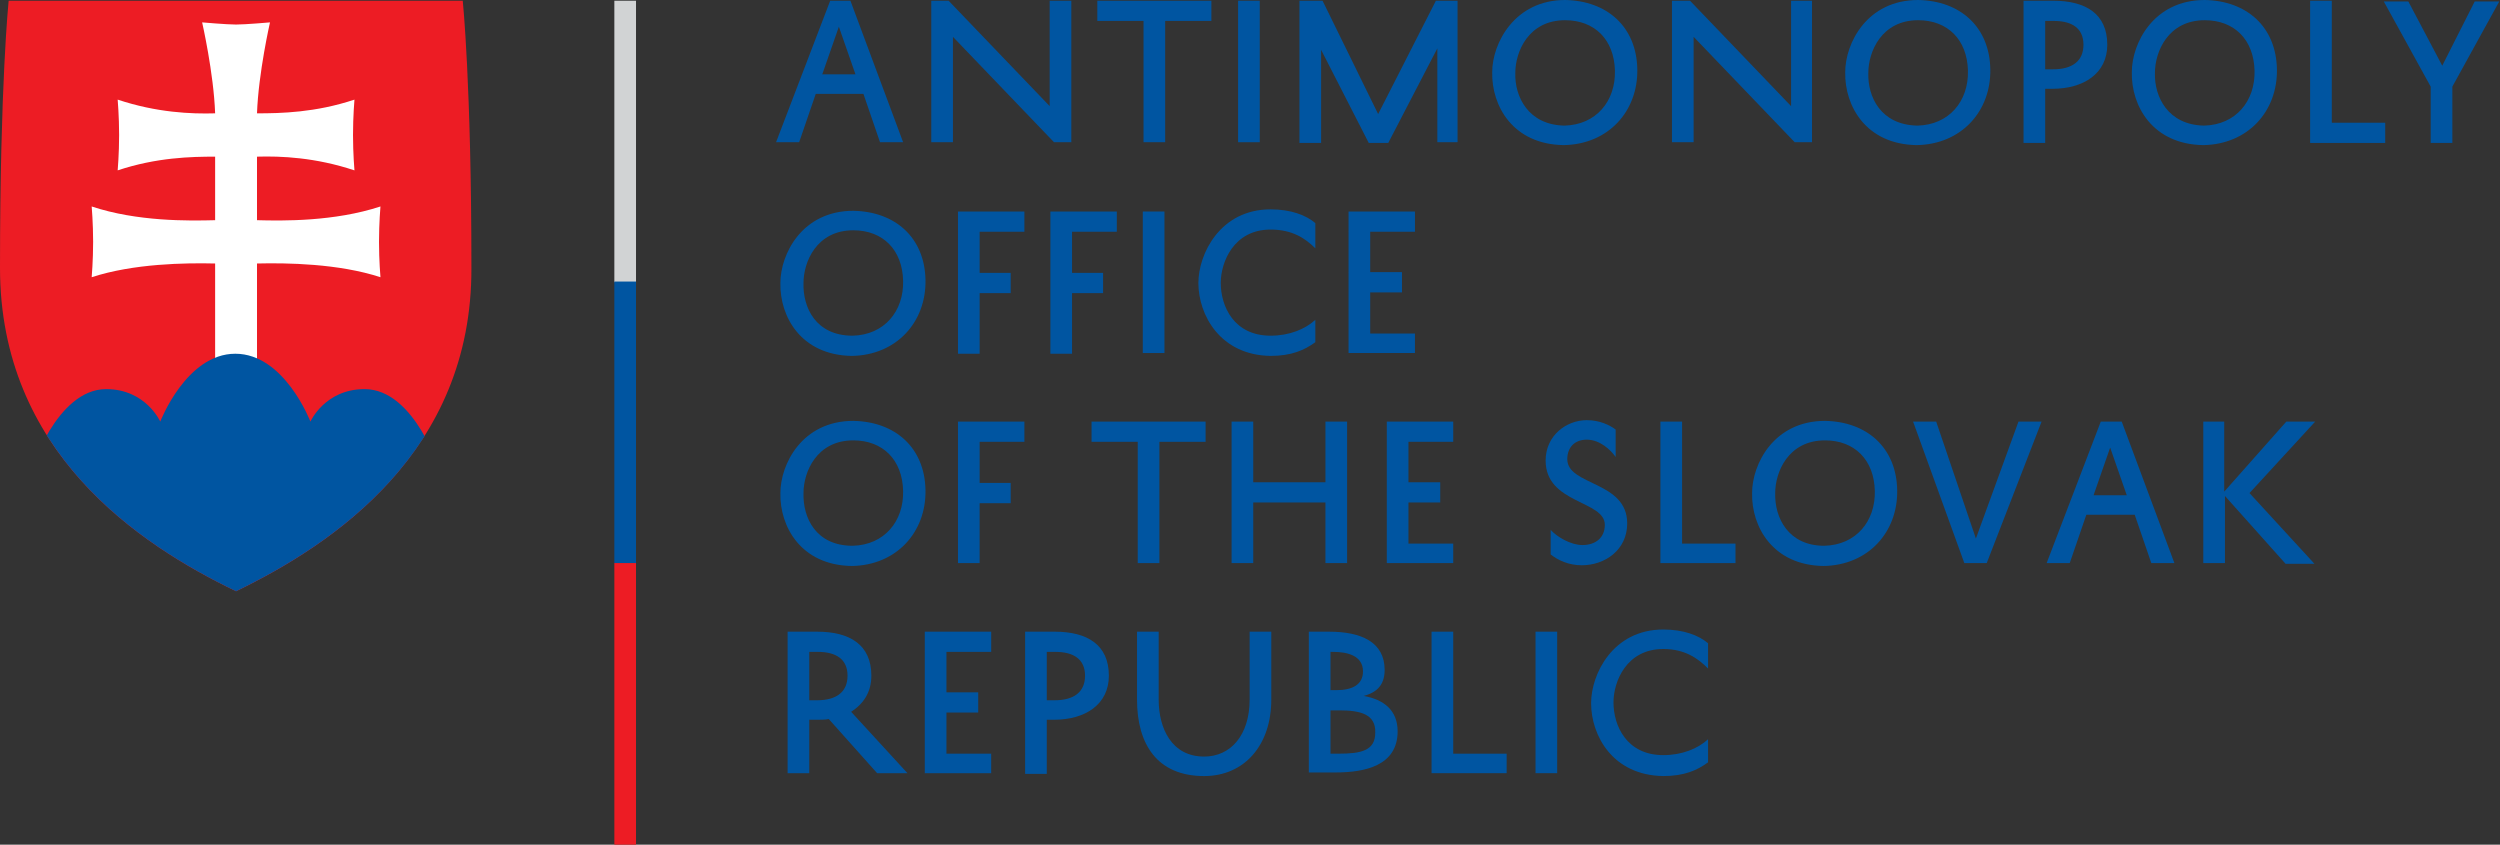 <svg version="1.1" xmlns="http://www.w3.org/2000/svg" xmlns:xlink="http://www.w3.org/1999/xlink" x="0px" y="0px"
	 viewBox="0 0 346.3 117" style="enable-background:new 0 0 346.3 117;" xml:space="preserve">
<rect x="0" y="0" width="346.3" height="117" fill="#333333" stroke="none"/>
<style type="text/css">
	.st0{fill:#0055A1;}
	.st1{fill:#D1D3D4;}
	.st2{fill:#ED1C24;}
	.st3{-webkit-clip-path:url(#SVGID_2_);clip-path:url(#SVGID_2_);fill:#FFFFFF;}
	.st4{-webkit-clip-path:url(#SVGID_2_);clip-path:url(#SVGID_2_);fill-rule:evenodd;clip-rule:evenodd;fill:#0055A1;}
</style>
<g id="text">
	<g>
		<path class="st0" d="M117.8,0.1l7.3,19.6h-3.2l-2.3-6.7h-6.6l-2.3,6.7h-3.2l7.5-19.6H117.8z M113.9,10.3h4.6l-2.3-6.6L113.9,10.3z
			"/>
		<path class="st0" d="M148.4,0.1v19.6H146l-14-14.6v14.6h-3V0.1h2.4l14,14.6V0.1H148.4z"/>
		<path class="st0" d="M152,0.1h15.8v2.8h-6.4v16.8h-3V2.9H152V0.1z"/>
		<path class="st0" d="M174.5,0.1v19.6h-3V0.1H174.5z"/>
		<path class="st0" d="M199.1,19.8V6.7l-6.8,13.1h-2.7l-6.6-12.9v12.9h-3V0.1h3.2l7.7,15.7l8-15.7h3v19.6H199.1z"/>
		<path class="st0" d="M216.8,0c5.8,0.1,9.9,3.7,10,9.6c0.1,5.8-4,10.4-10.2,10.5c-7-0.1-10-5.4-9.9-10.1C206.7,6,209.8,0,216.8,0z
			 M216.7,17.4c4.4-0.1,7.1-3.4,7-7.6c-0.1-4.3-2.8-7-6.9-7c-5.1,0-6.9,4.4-6.9,7.3C209.8,13.4,211.7,17.3,216.7,17.4z"/>
		<path class="st0" d="M251,0.1v19.6h-2.4l-14-14.6v14.6h-3V0.1h2.5l14,14.6V0.1H251z"/>
		<path class="st0" d="M265.7,0c5.8,0.1,9.9,3.7,10,9.6c0.1,5.8-4,10.4-10.2,10.5c-7-0.1-10-5.4-9.9-10.1C255.6,6,258.6,0,265.7,0z
			 M265.6,17.4c4.4-0.1,7.1-3.4,7-7.6c-0.1-4.3-2.8-7-6.9-7c-5.1,0-6.9,4.4-6.9,7.3C258.7,13.4,260.5,17.3,265.6,17.4z"/>
		<path class="st0" d="M283.3,12.4v7.4h-3V0.1h4.1c4.5,0,7.5,1.8,7.5,6.1c0,4-3.3,6.1-7.6,6.1H283.3z M283.3,9.6h1.1
			c2.6,0,4.2-1.1,4.2-3.4c0-2.3-1.6-3.3-4.1-3.3h-1.2V9.6z"/>
		<path class="st0" d="M305.4,0c5.8,0.1,9.9,3.7,10,9.6c0.1,5.8-4,10.4-10.2,10.5c-7-0.1-10-5.4-9.9-10.1C295.3,6,298.3,0,305.4,0z
			 M305.3,17.4c4.4-0.1,7.1-3.4,7-7.6c-0.1-4.3-2.8-7-6.9-7c-5.1,0-6.9,4.4-6.9,7.3C298.4,13.4,300.3,17.3,305.3,17.4z"/>
		<path class="st0" d="M330.4,19.8h-10.4V0.1h3V17h7.4V19.8z"/>
		<path class="st0" d="M339.7,19.8h-3V12l-6.5-11.8h3.4l4.7,8.9l4.5-8.9h3.4L339.7,12V19.8z"/>
	</g>
	<g>
		<path class="st0" d="M118.2,58.3c5.8,0.1,9.9,3.7,10,9.6c0.1,5.8-4,10.4-10.2,10.5c-7-0.1-10-5.4-9.9-10.1
			C108.1,64.3,111.1,58.3,118.2,58.3z M118.1,75.6c4.4-0.1,7.1-3.4,7-7.6c-0.1-4.3-2.8-7-6.9-7c-5.1,0-6.9,4.4-6.9,7.3
			C111.2,71.7,113,75.6,118.1,75.6z"/>
		<path class="st0" d="M132.7,78V58.4h9.2v2.8h-6.2v5.7h4.3v2.8h-4.3V78H132.7z"/>
		<path class="st0" d="M151.2,58.4H167v2.8h-6.4V78h-3V61.2h-6.4V58.4z"/>
		<path class="st0" d="M183.6,58.4h3V78h-3v-8.4h-10V78h-3V58.4h3v8.4h10V58.4z"/>
		<path class="st0" d="M201.3,78h-9.2V58.4h9.2v2.8h-6.2v5.6h4.4v2.8h-4.4v5.7h6.2V78z"/>
		<path class="st0" d="M214.8,73.4c0.9,1,2.8,2.1,4.4,2.1c1.8,0,3.1-1,3.1-2.8c0-3.4-8.2-2.9-8.2-8.9c0-3.5,2.9-5.6,5.7-5.6
			c1.8,0,3.2,0.7,4,1.3v3.8c-0.7-1-2.2-2.4-4-2.4c-1.7,0-2.7,1.1-2.7,2.7c0,3.7,8.3,3,8.3,8.9c0,3.7-3.1,5.8-6.3,5.8
			c-1.8,0-3.3-0.7-4.3-1.5V73.4z"/>
		<path class="st0" d="M240.4,78H230V58.4h3v16.9h7.4V78z"/>
		<path class="st0" d="M252.8,58.3c5.8,0.1,9.9,3.7,10,9.6c0.1,5.8-4,10.4-10.2,10.5c-7-0.1-10-5.4-9.9-10.1
			C242.7,64.3,245.7,58.3,252.8,58.3z M252.7,75.6c4.4-0.1,7.1-3.4,7-7.6c-0.1-4.3-2.8-7-6.9-7c-5.1,0-6.9,4.4-6.9,7.3
			C245.8,71.7,247.7,75.6,252.7,75.6z"/>
		<path class="st0" d="M273.7,74.6l5.9-16.2h3.2L275.2,78h-3.1L265,58.4h3.2L273.7,74.6z"/>
		<path class="st0" d="M293.9,58.4l7.3,19.6H298l-2.3-6.7H289l-2.3,6.7h-3.2l7.5-19.6H293.9z M290,68.6h4.6l-2.3-6.6L290,68.6z"/>
		<path class="st0" d="M308.1,58.4v9.7l8.6-9.7h4l-9.1,9.9l9,9.8h-4l-8.4-9.4V78h-3V58.4H308.1z"/>
	</g>
	<g>
		<path class="st0" d="M118.2,29.2c5.8,0.1,9.9,3.7,10,9.6c0.1,5.8-4,10.4-10.2,10.5c-7-0.1-10-5.4-9.9-10.1
			C108.1,35.2,111.1,29.2,118.2,29.2z M118.1,46.5c4.4-0.1,7.1-3.4,7-7.6c-0.1-4.3-2.8-7-6.9-7c-5.1,0-6.9,4.4-6.9,7.3
			C111.2,42.6,113,46.5,118.1,46.5z"/>
		<path class="st0" d="M132.7,48.9V29.3h9.2v2.8h-6.2v5.7h4.3v2.8h-4.3v8.4H132.7z"/>
		<path class="st0" d="M145.5,48.9V29.3h9.2v2.8h-6.2v5.7h4.3v2.8h-4.3v8.4H145.5z"/>
		<path class="st0" d="M161.3,29.3v19.6h-3V29.3H161.3z"/>
		<path class="st0" d="M166,39.2c0-4,3-10.2,10-10.2c2.8,0,4.9,0.8,6.2,1.9v3.5c-1.4-1.4-3.2-2.6-6.2-2.6c-5.1,0-6.9,4.5-6.9,7.4
			c0,3.2,1.8,7.3,6.9,7.3c2.6,0,4.8-0.9,6.2-2.2v3.1c-1.5,1.1-3.3,1.9-6.2,1.9C169,49.2,166,43.6,166,39.2L166,39.2z"/>
		<path class="st0" d="M196,48.9h-9.2V29.3h9.2v2.8h-6.2v5.6h4.4v2.8h-4.4v5.7h6.2V48.9z"/>
	</g>
	<g>
		<path class="st0" d="M114.8,99.6c-0.5,0.1-1.1,0.1-1.7,0.1h-1v7.4h-3V87.5h4.1c4.5,0,7.5,1.8,7.5,6.1c0,2.3-1.1,3.9-2.8,5l7.8,8.5
			h-4.2L114.8,99.6z M112.1,97h1.1c2.6,0,4.2-1.1,4.2-3.4c0-2.3-1.6-3.3-4.1-3.3h-1.2V97z"/>
		<path class="st0" d="M137.3,107.1h-9.2V87.5h9.2v2.8h-6.2v5.6h4.4v2.8h-4.4v5.7h6.2V107.1z"/>
		<path class="st0" d="M145,99.8v7.4h-3V87.5h4.1c4.5,0,7.5,1.8,7.5,6.1c0,4-3.3,6.1-7.6,6.1H145z M145,97h1.1
			c2.6,0,4.2-1.1,4.2-3.4c0-2.3-1.6-3.3-4.1-3.3H145V97z"/>
		<path class="st0" d="M160.5,87.5v9.4c0,4,1.8,7.9,6.3,7.9c3.7,0,6.3-3,6.3-7.9v-9.4h3v9.4c0,6.4-3.8,10.6-9.3,10.6
			c-6.5,0-9.3-4.4-9.3-10.6v-9.4H160.5z"/>
		<path class="st0" d="M181.3,107.1V87.5h2.8c4.4,0,7.7,1.4,7.7,5.3c0,2-1,3.1-2.9,3.6c2.8,0.5,4.7,2,4.7,4.9c0,4.8-4.6,5.7-8.6,5.7
			H181.3z M185.1,95.6c2.3,0,3.7-0.8,3.7-2.6c0-2.2-2.2-2.7-4.1-2.7h-0.4v5.3H185.1z M185.5,98.4h-1.2v6h1.1c3.1,0,5.1-0.4,5.1-2.9
			C190.6,98.9,188.4,98.4,185.5,98.4z"/>
		<path class="st0" d="M208.7,107.1h-10.4V87.5h3v16.9h7.4V107.1z"/>
		<path class="st0" d="M215.7,87.5v19.6h-3V87.5H215.7z"/>
		<path class="st0" d="M220.4,97.4c0-4,3-10.2,10-10.2c2.8,0,4.9,0.8,6.2,1.9v3.5c-1.4-1.4-3.2-2.7-6.2-2.7c-5.1,0-6.9,4.5-6.9,7.4
			c0,3.2,1.8,7.3,6.9,7.3c2.6,0,4.8-0.9,6.2-2.2v3.2c-1.5,1.1-3.3,1.9-6.2,1.9C223.4,107.4,220.4,101.9,220.4,97.4L220.4,97.4z"/>
	</g>
</g>
<g id="linka">
	<g>
		<path class="st1" d="M85.1,39.1v-39h3v39H85.1z"/>
		<path class="st0" d="M85.1,78v-39h3v39H85.1z"/>
		<path class="st2" d="M85.1,117V78h3v39H85.1z"/>
	</g>
</g>
<g id="znak">
	<g>
		<g>
			<path class="st2" d="M32.7,81.9C19.2,75.4,0,62.6,0,37.1c0-25.4,1.2-37,1.2-37h62.9c0,0,1.2,11.6,1.2,37
				C65.4,62.6,46.1,75.4,32.7,81.9"/>
		</g>
		<g>
			<defs>
				<path id="SVGID_1_" d="M32.7,81.9C19.2,75.4,0,62.6,0,37.1c0-25.4,1.2-37,1.2-37h31.5h31.5c0,0,1.2,11.6,1.2,37
					C65.4,62.6,46.1,75.4,32.7,81.9"/>
			</defs>
			<clipPath id="SVGID_2_">
				<use xlink:href="#SVGID_1_"  style="overflow:visible;"/>
			</clipPath>
			<path class="st3" d="M35.6,30.5c3.6,0.1,10.7,0.2,17.1-1.9c0,0-0.2,2.3-0.2,4.9c0,2.6,0.2,4.9,0.2,4.9c-5.8-1.9-13-2-17.1-1.9v14
				h-5.8v-14c-4.1-0.1-11.3,0-17.1,1.9c0,0,0.2-2.3,0.2-4.9c0-2.6-0.2-4.9-0.2-4.9c6.3,2.1,13.4,2,17.1,1.9v-8.8
				c-3.3,0-8.1,0.1-13.5,1.9c0,0,0.2-2.3,0.2-4.9c0-2.6-0.2-4.9-0.2-4.9c5.4,1.8,10.2,2,13.5,1.9C29.6,10.1,28,3.1,28,3.1
				s3.4,0.3,4.7,0.3c1.3,0,4.7-0.3,4.7-0.3s-1.6,7-1.8,12.6c3.3,0,8.1-0.1,13.5-1.9c0,0-0.2,2.3-0.2,4.9c0,2.6,0.2,4.9,0.2,4.9
				c-5.4-1.8-10.2-2-13.5-1.9V30.5"/>
			<path class="st4" d="M32.1,90.2L4.2,65.4c0,0,3.6-11.5,10.5-11.5c5.5,0,7.5,4.5,7.5,4.5s3.6-9.4,10.4-9.4
				c6.8,0,10.4,9.4,10.4,9.4s2-4.5,7.5-4.5c7,0,10.5,11.5,10.5,11.5L32.1,90.2"/>
		</g>
	</g>
</g>
</svg>